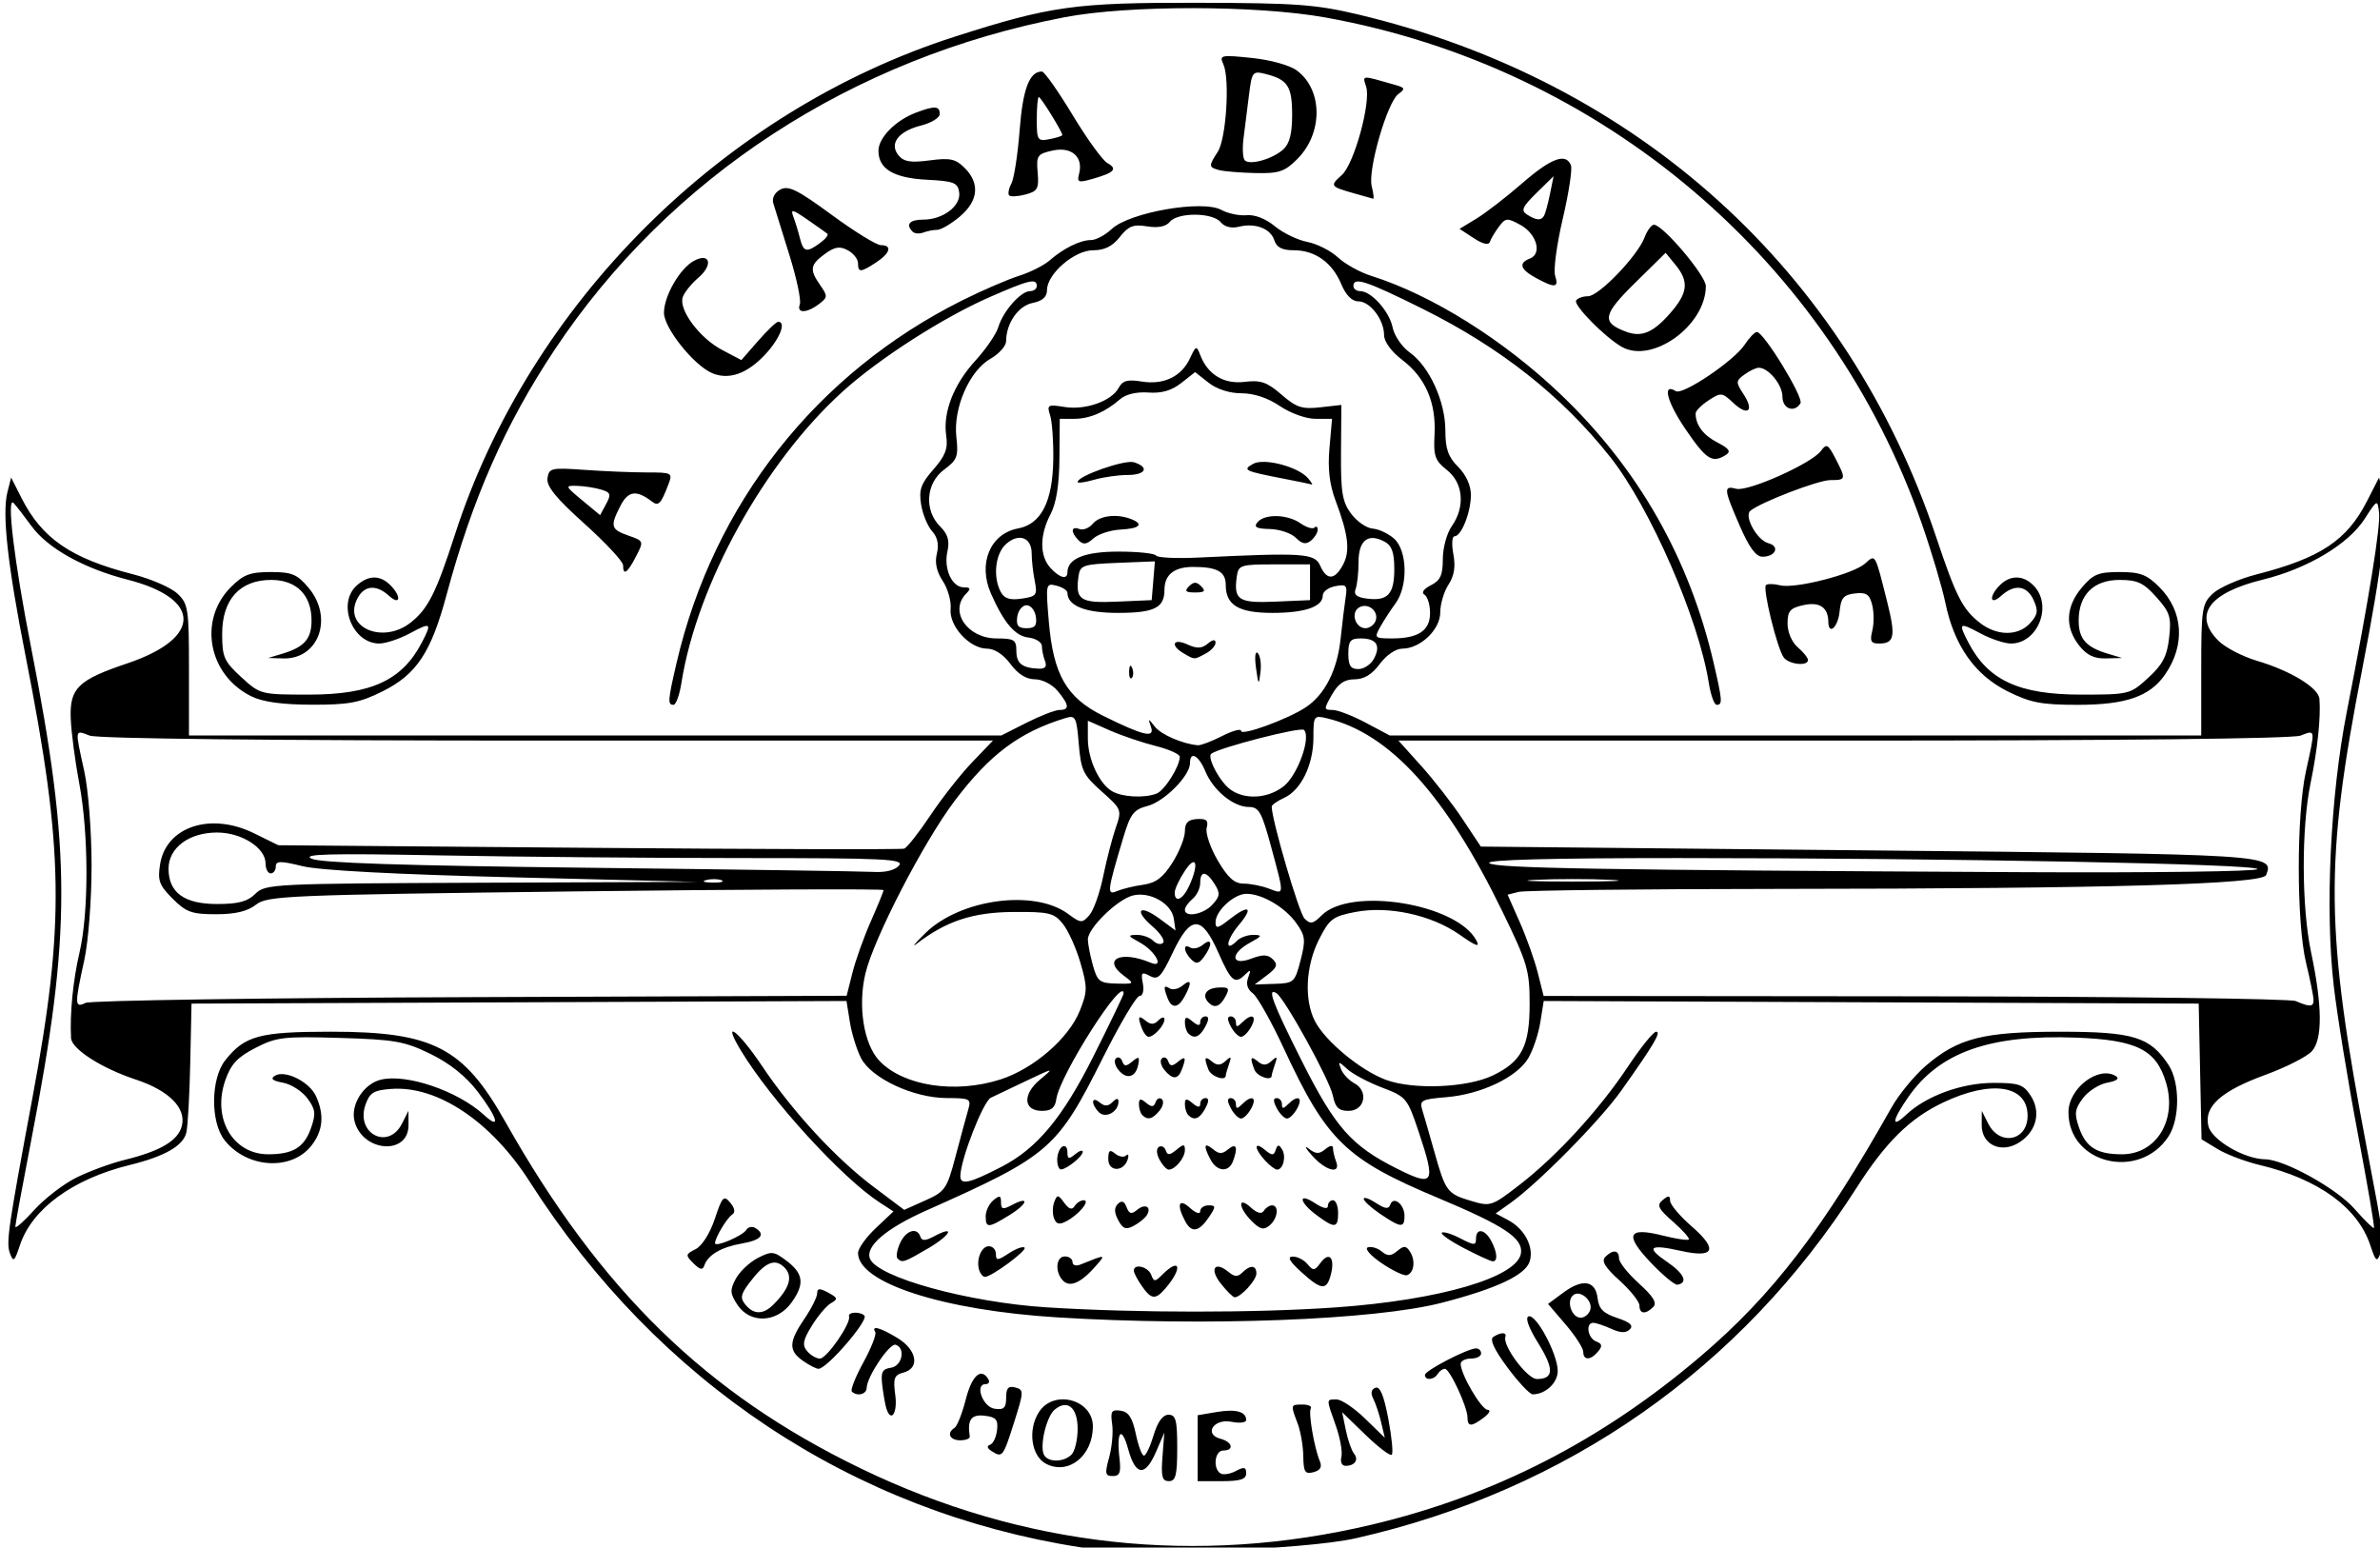 <?xml version="1.0" encoding="UTF-8" standalone="no"?>
<!-- Created with Inkscape (http://www.inkscape.org/) -->

<svg
   version="1.1"
   id="svg1"
   width="466"
   height="303"
   viewBox="0 0 466 303"
   sodipodi:docname="a_casa_di_adele.svg"
   inkscape:version="1.3.2 (091e20e, 2023-11-25, custom)"
   xmlns:inkscape="http://www.inkscape.org/namespaces/inkscape"
   xmlns:sodipodi="http://sodipodi.sourceforge.net/DTD/sodipodi-0.dtd"
   xmlns="http://www.w3.org/2000/svg"
   xmlns:svg="http://www.w3.org/2000/svg">
  <defs
     id="defs1" />
  <sodipodi:namedview
     id="namedview1"
     pagecolor="#ffffff"
     bordercolor="#000000"
     borderopacity="0.25"
     inkscape:showpageshadow="2"
     inkscape:pageopacity="0.0"
     inkscape:pagecheckerboard="0"
     inkscape:deskcolor="#FFFFFF"
     inkscape:zoom="1.69375"
     inkscape:cx="299.9262"
     inkscape:cy="180.369"
     inkscape:window-width="1920"
     inkscape:window-height="1009"
     inkscape:window-x="1912"
     inkscape:window-y="-8"
     inkscape:window-maximized="1"
     inkscape:current-layer="g1" />
  <g
     inkscape:groupmode="layer"
     inkscape:label="Image"
     id="g1">
    <path
       style="fill:#000000"
       d="M 211.521,302.942 C 167.03,296.044 128.794,270.658 103.717,231.369 96.201,219.593 85.664,212.533 76.601,213.201 c -3.429,0.253 -4.216,0.737 -5.044,3.102 -1.975,5.648 4.474,8.984 7.149,3.697 l 1.265,-2.5 0.015,2.775 c 0.032,5.999 -9.046,5.317 -10.58,-0.795 -0.798,-3.178 1.772,-7.236 5.114,-8.074 5.011,-1.258 15.089,2.17 20.231,6.881 3.382,3.099 2.706,0.598 -1.233,-4.562 -2.289,-2.998 -5.441,-5.52 -9.191,-7.355 -5.093,-2.492 -7.006,-2.831 -17.767,-3.152 -11.049,-0.33 -12.436,-0.165 -16.559,1.961 -3.547,1.829 -4.798,3.182 -5.905,6.385 C 41.521,219.01 45.6,226 52.52,226 c 4.885,0 7.056,-1.345 8.401,-5.205 0.96,-2.755 0.847,-3.629 -0.751,-5.771 -1.035,-1.388 -3.185,-2.759 -4.777,-3.045 -2.018,-0.363 -2.498,-0.771 -1.584,-1.346 1.956,-1.232 6.768,1.146 8.06,3.982 1.674,3.673 1.38,6.798 -0.914,9.713 -3.921,4.985 -12.649,4.421 -16.991,-1.098 -2.779,-3.533 -2.713,-12.011 0.122,-15.615 C 47.883,202.79 50.794,202 64.772,202 c 20.025,0 25.951,3.057 34.167,17.628 18.641,33.057 39.31,53.221 69.561,67.863 31.85,15.416 65.939,19.156 100.217,10.996 C 292.681,292.782 313.66,282.023 333.039,265.5 c 14.041,-11.972 23.893,-24.82 37.32,-48.666 1.445,-2.566 4.483,-6.254 6.751,-8.196 6.309,-5.4 11.222,-6.639 26.319,-6.634 14.302,0.004 17.57,1.011 21.184,6.527 2.23,3.404 2.219,10.552 -0.023,13.974 C 418.874,231.226 405,227.874 405,217.772 c 0,-4.702 5.917,-9.205 9.296,-7.074 0.761,0.48 0.14,0.951 -1.69,1.281 -1.592,0.287 -3.741,1.657 -4.777,3.045 -1.597,2.142 -1.711,3.016 -0.751,5.771 1.346,3.86 3.516,5.205 8.401,5.205 6.717,0 10.828,-6.692 8.626,-14.04 -1.936,-6.462 -5.742,-8.359 -17.664,-8.8 -16.88,-0.625 -26.727,2.872 -32.811,11.652 -3.224,4.653 -3.403,6.262 -0.381,3.425 3.891,-3.653 10.824,-6.191 16.977,-6.214 5.013,-0.019 5.93,0.289 7.36,2.471 2.082,3.178 1.198,6.947 -2.144,9.136 -3.542,2.321 -7.449,0.554 -7.428,-3.358 l 0.015,-2.771 1.26,2.491 c 2.265,4.477 7.71,3.387 7.71,-1.542 0,-5.973 -7.044,-7.085 -16.5,-2.604 -6.545,3.101 -11.268,7.756 -17.042,16.799 -22.551,35.313 -56.684,59.189 -97.958,68.523 -10.268,2.322 -43.421,3.412 -53.979,1.775 z m 16.088,-17.692 0.363,-4.75 -1.622,3.75 c -2.127,4.918 -3.998,4.746 -5.448,-0.5 -1.296,-4.691 -2.336,-3.589 -1.706,1.808 0.32,2.743 0.053,3.442 -1.317,3.442 -1.496,0 -1.588,-0.475 -0.709,-3.657 0.555,-2.011 0.819,-4.958 0.586,-6.548 -0.362,-2.464 -0.117,-2.847 1.658,-2.593 1.56,0.223 2.307,1.364 2.976,4.548 0.491,2.337 1.208,4.25 1.593,4.25 0.385,0 1.239,-1.8 1.898,-4 0.791,-2.639 1.78,-4 2.908,-4.001 1.438,-5.4e-4 1.71,1.033 1.71,6.497 0,5.334 -0.291,6.498 -1.627,6.501 -1.326,0.002 -1.56,-0.877 -1.264,-4.747 z M 234.5,283.546 v -6.454 l 3.713,-0.627 c 3.769,-0.637 5.787,-0.089 5.787,1.57 0,0.504 -1.285,0.659 -2.856,0.345 -3.504,-0.701 -5.534,2.445 -2.148,3.33 2.334,0.61 2.704,2.291 0.504,2.291 -1.66,0 -2.069,3.53 -0.521,4.487 0.539,0.333 1.889,0.119 3,-0.476 C 243.599,287.144 244,287.234 244,288.465 244,289.63 242.854,290 239.25,290 h -4.75 z m 20.682,1.569 c -0.028,-2.001 -0.53,-4.899 -1.116,-6.441 C 252.668,274.997 252.667,275 255.059,275 c 1.132,0 1.848,0.341 1.59,0.759 -0.509,0.824 0.681,7.747 1.782,10.36 0.468,1.111 0.073,1.778 -1.259,2.126 -1.652,0.432 -1.948,-0.033 -1.991,-3.13 z m -50.288,1.527 c -2.987,-1.481 -3.726,-6.723 -1.44,-10.212 2.939,-4.485 10.567,-2.39 10.531,2.892 -0.039,5.715 -4.722,9.486 -9.091,7.32 z M 209.8,284.8 c 0.66,-0.66 1.2,-2.924 1.2,-5.031 0,-4.187 -1.983,-5.858 -4.486,-3.78 -1.669,1.385 -3.039,7.353 -2.054,8.947 0.882,1.427 3.854,1.351 5.34,-0.135 z m 52.841,0.45 c 0.25,-0.963 -0.242,-3.719 -1.094,-6.126 C 259.647,273.751 259.639,274 261.708,274 c 0.939,0 3.446,1.688 5.57,3.75 l 3.862,3.75 -0.709,-3 c -0.39,-1.65 -1.088,-3.743 -1.552,-4.65 -0.55,-1.076 -0.4,-1.82 0.431,-2.139 0.885,-0.34 1.653,1.503 2.512,6.036 0.681,3.589 0.99,6.773 0.686,7.077 -0.303,0.303 -2.614,-1.445 -5.134,-3.886 l -4.582,-4.438 0.719,3.5 c 0.395,1.925 1.113,3.991 1.595,4.592 0.991,1.235 0.172,2.408 -1.68,2.408 -0.687,0 -1.037,-0.78 -0.786,-1.75 z m -68.504,-1.144 c -0.863,-0.547 -0.966,-1 -0.279,-1.235 0.596,-0.204 1.209,-1.496 1.363,-2.871 0.231,-2.068 -0.196,-2.555 -2.471,-2.816 -2.603,-0.299 -3.383,0.807 -2.868,4.066 C 189.947,281.663 189.1,282 188,282 c -2.057,0 -2.704,-1.447 -1.092,-2.443 0.499,-0.309 1.485,-2.81 2.189,-5.559 1.2,-4.682 2.981,-6.299 4.403,-3.998 0.34,0.55 0.11,1 -0.511,1 -2.202,0 -0.562,4.49 1.761,4.82 1.814,0.258 2.25,-0.161 2.25,-2.156 0,-1.888 0.426,-2.365 1.792,-2.007 1.704,0.446 1.692,0.781 -0.25,6.885 -2.159,6.785 -2.266,6.92 -4.405,5.565 z m 93.196,-6.573 c 0,-2.058 -3.471,-9.533 -4.426,-9.533 -0.434,0 -1.067,0.45 -1.407,1 -0.738,1.194 -2.5,1.334 -2.5,0.199 0,-0.852 8.385,-5.199 10.027,-5.199 0.535,0 0.973,0.45 0.973,1 0,0.55 -0.9,1 -2,1 -1.1,0 -2,0.468 -2,1.04 0,2.032 4.061,8.961 5.27,8.992 0.676,0.018 0.356,0.693 -0.711,1.5 -2.449,1.852 -3.226,1.853 -3.226,0.001 z M 173.543,275.75 c -0.217,-0.688 -0.572,-2.692 -0.789,-4.454 -0.324,-2.634 -0.026,-3.257 1.676,-3.5 2.207,-0.315 2.944,-3.838 0.944,-4.505 -1.171,-0.39 -5.645,6.268 -5.684,8.459 -0.023,1.264 -1.892,1.714 -2.907,0.699 -0.303,-0.303 0.717,-2.87 2.266,-5.704 1.55,-2.834 2.596,-5.511 2.326,-5.949 -0.847,-1.37 0.996,-0.868 4.376,1.193 3.801,2.318 4.405,5.896 1.138,6.751 -1.813,0.474 -2.039,1.098 -1.595,4.406 0.476,3.545 -0.837,5.498 -1.75,2.604 z m 121.623,-8 c -2.594,-3.489 -3.529,-5.496 -2.785,-5.985 1.458,-0.957 2.685,-0.965 2.371,-0.015 -0.577,1.742 4.279,8.25 6.156,8.25 3.35,0 3.426,-1.945 0.274,-7.015 -1.898,-3.053 -2.6,-5.012 -1.882,-5.251 1.48,-0.493 5.7,7.418 5.7,10.686 0,2.343 -2.394,4.581 -4.899,4.581 -0.567,0 -2.788,-2.362 -4.935,-5.25 z m -137.944,-1.307 c -2.859,-2.002 -2.801,-3.697 0.277,-8.228 1.375,-2.023 2.5,-4.265 2.5,-4.982 0,-1.025 0.46,-1.057 2.16,-0.147 1.872,1.002 1.949,1.274 0.578,2.041 -0.87,0.487 -2.562,2.47 -3.759,4.407 -1.752,2.835 -1.938,3.809 -0.955,4.994 0.672,0.809 1.805,1.472 2.517,1.472 1.344,0 6.133,-6.928 5.703,-8.25 -0.287,-0.883 2.157,-1.016 3.008,-0.164 0.883,0.883 -7.339,10.414 -8.984,10.414 -0.453,0 -1.823,-0.701 -3.045,-1.557 z M 310,264.68 c 0,-0.726 -1.552,-3.133 -3.449,-5.35 l -3.449,-4.03 2.996,-2.215 c 3.788,-2.801 6.308,-2.382 6.713,1.115 0.24,2.069 1.12,2.951 3.842,3.849 2.498,0.824 3.22,1.477 2.466,2.23 -0.753,0.753 -1.818,0.722 -3.639,-0.108 -1.416,-0.645 -3.003,-1.173 -3.527,-1.173 -1.556,0 -1.083,3.013 0.573,3.648 1.176,0.451 1.263,0.902 0.378,1.969 C 311.451,266.367 310,266.399 310,264.68 Z m 1.334,-8.107 c 0.72,-1.877 -2.063,-4.243 -3.409,-2.898 C 306.673,254.927 307.792,258 309.5,258 c 0.707,0 1.532,-0.642 1.834,-1.427 z M 207,257.931 c -22.357,-1.382 -39,-6.759 -39,-12.601 0,-0.876 1.562,-3.066 3.47,-4.866 l 3.47,-3.273 -2.72,-1.766 c -7.325,-4.755 -21.259,-20.005 -27.113,-29.675 -3.92,-6.476 -0.619,-4.075 4.126,3 5.994,8.938 14.43,18.076 21.811,23.624 l 5.999,4.509 4.133,-1.85 c 3.893,-1.743 4.237,-2.246 5.938,-8.692 0.993,-3.763 2.101,-7.854 2.463,-9.091 0.617,-2.114 0.363,-2.251 -4.21,-2.26 -6.482,-0.013 -14.726,-3.851 -16.773,-7.809 -0.845,-1.634 -1.832,-4.822 -2.194,-7.083 l -0.658,-4.112 -64.121,0.257 L 37.5,196.5 37.254,208 c -0.135,6.325 -0.479,12.504 -0.764,13.732 -0.605,2.605 -4.224,4.682 -11.089,6.365 -11.159,2.736 -19.149,8.58 -21.509,15.729 -1.054,3.193 -1.276,3.368 -1.953,1.539 C 1.178,243.306 1.59,240.46 6.34,215 12.727,180.763 12.508,166.506 5.009,128.447 1.484,110.558 0.38,100.592 1.454,96.359 L 2.18,93.5 l 2.025,4 c 4.021,7.942 9.711,11.842 21.769,14.921 3.561,0.909 7.499,2.615 8.75,3.791 C 36.862,118.219 37,119.125 37,131.174 V 144 h 79.533 79.533 L 201,141.5 c 2.713,-1.375 5.623,-2.5 6.467,-2.5 2.001,0 1.892,-0.99 -0.41,-3.75 -1.05,-1.258 -3.005,-2.25 -4.437,-2.25 -1.685,0 -3.318,-1.026 -4.778,-3 -1.373,-1.858 -3.116,-3 -4.575,-3 -3.415,0 -7.475,-4.425 -7.137,-7.777 0.151,-1.498 -0.541,-3.957 -1.538,-5.466 -1.216,-1.841 -1.596,-3.606 -1.154,-5.368 0.441,-1.756 0.132,-3.207 -0.933,-4.383 -0.875,-0.967 -1.845,-3.319 -2.154,-5.227 -0.466,-2.871 -0.05,-4.056 2.414,-6.874 2.34,-2.676 2.875,-4.085 2.503,-6.58 -0.683,-4.582 1.445,-10.056 5.733,-14.741 2.055,-2.246 4.073,-5.209 4.483,-6.584 0.914,-3.066 4.393,-7 6.19,-7 C 202.403,57 203,56.55 203,56 c 0,-1.571 -1.47,-1.224 -9.241,2.179 -9.111,3.99 -21.611,12.011 -28.691,18.411 -15.362,13.886 -28.6,37.791 -31.654,57.16 -0.369,2.337 -1.063,4.25 -1.542,4.25 -1.174,0 -1.113,-0.838 0.594,-8.188 7.246,-31.205 27.427,-56.792 56.034,-71.048 3.85,-1.919 8.8,-4.056 11,-4.75 2.2,-0.694 4.9,-2.05 6,-3.013 C 208.217,48.622 211.508,47 213.62,47 c 0.963,0 2.784,-0.97 4.046,-2.155 3.487,-3.275 17.769,-5.767 21.474,-3.745 1.298,0.708 3.532,1.174 4.963,1.035 1.571,-0.153 3.75,0.699 5.5,2.152 1.594,1.323 4.457,2.708 6.362,3.078 1.905,0.37 4.605,1.735 6,3.034 1.395,1.299 4.336,2.928 6.536,3.62 11.879,3.738 25.954,12.555 37.162,23.279 15.146,14.492 25.111,32.01 29.872,52.515 1.707,7.35 1.768,8.188 0.594,8.188 -0.48,0 -1.174,-1.913 -1.542,-4.25 C 332.598,121.145 323.088,99.343 315.268,89.467 305.809,77.52 293.839,68.068 278.526,60.455 267.501,54.974 265,54.15 265,56 c 0,0.55 0.59,1 1.311,1 2.18,0 5.732,3.966 6.359,7.101 0.324,1.621 1.843,3.84 3.374,4.93 3.815,2.716 6.956,9.598 6.956,15.239 0,3.615 0.552,5.191 2.5,7.139 1.555,1.555 2.5,3.633 2.5,5.498 0,3.382 -1.866,8.093 -3.206,8.093 -0.487,0 -0.589,1.577 -0.227,3.504 0.459,2.448 0.171,4.246 -0.955,5.965 C 282.725,115.822 282,118.263 282,119.892 282,123.272 278.094,127 274.553,127 c -1.259,0 -3.112,1.265 -4.395,3 -1.515,2.05 -3.08,3.002 -4.938,3.006 -1.971,0.005 -3.189,0.83 -4.424,3 -1.621,2.848 -1.616,2.994 0.101,2.994 0.993,0 3.92,1.125 6.506,2.5 l 4.702,2.5 H 351.553 431 v -12.826 c 0,-12.05 0.138,-12.955 2.275,-14.963 1.251,-1.176 5.095,-2.86 8.542,-3.743 12.511,-3.205 17.702,-6.647 21.636,-14.345 l 2.362,-4.623 0.728,2.859 c 1.099,4.316 -0.045,14.189 -4.006,34.556 -7.441,38.26 -7.305,50.931 1.016,94.585 3.286,17.241 3.342,17.686 2.491,19.984 -0.632,1.708 -0.901,1.479 -1.93,-1.639 -2.446,-7.41 -10.145,-13 -21.698,-15.754 -2.796,-0.666 -6.496,-2.07 -8.221,-3.119 L 431.058,223.065 430.779,209.782 430.5,196.5 l -64.121,-0.257 -64.121,-0.257 -0.666,4.166 c -0.366,2.291 -1.427,5.454 -2.357,7.029 -2.197,3.72 -9.229,7.072 -16.013,7.635 -4.946,0.41 -5.333,0.62 -4.726,2.566 0.363,1.166 1.419,4.819 2.346,8.119 2.186,7.783 2.517,8.228 7.166,9.62 3.821,1.145 4.069,1.063 9.475,-3.107 7.304,-5.635 15.648,-14.73 21.27,-23.185 2.497,-3.756 4.976,-6.828 5.509,-6.828 1.065,0 -0.388,2.461 -6.793,11.5 -4.197,5.923 -16.305,18.193 -21.793,22.082 l -2.824,2.001 2.464,1.319 c 3.224,1.726 5.074,5.293 4.19,8.079 -0.848,2.672 -6.488,5.322 -17.225,8.094 C 269.108,258.476 236.096,259.729 207,257.931 Z m 54.5,-1.948 c 20.412,-1.44 35.631,-5.894 36.305,-10.625 0.416,-2.916 -3.269,-5.373 -16.155,-10.772 -18.159,-7.608 -21.878,-11.207 -30.278,-29.306 -2.458,-5.297 -5.196,-10.162 -6.084,-10.811 -1.06,-0.775 -1.366,-1.83 -0.892,-3.075 0.579,-1.52 0.473,-1.647 -0.538,-0.645 -2.075,2.06 -2.773,1.502 -5.317,-4.25 -3.268,-7.39 -5.417,-7.382 -8.928,0.034 -2.266,4.787 -2.87,5.4 -4.47,4.543 -1.606,-0.86 -1.788,-0.666 -1.38,1.466 0.27,1.414 -9.4e-4,2.457 -0.639,2.457 -0.61,0 -3.819,5.406 -7.131,12.013 -9.035,18.024 -10.389,19.196 -34.681,30.023 -7.804,3.478 -11.904,6.981 -10.982,9.382 1.404,3.66 19.239,8.579 34.639,9.554 17.487,1.107 40.932,1.112 56.531,0.011 z m -37.943,-4.205 c -0.856,-1.222 -1.557,-2.572 -1.557,-3 0,-1.444 2.781,-0.79 3.39,0.797 0.55,1.432 0.746,1.432 2.178,0 3.53,-3.53 4.048,-1.311 0.624,2.676 -1.966,2.289 -2.759,2.208 -4.636,-0.473 z m 15.444,-0.504 c -2.263,-2.877 -1.136,-4.461 1.575,-2.211 1.143,0.948 1.79,0.971 2.666,0.095 C 244.789,247.611 246,247.694 246,249.345 246,250.655 242.942,254 241.744,254 c -0.329,0 -1.564,-1.227 -2.743,-2.726 z M 208.153,250.753 C 206.503,249.103 206.729,246 208.5,246 c 0.825,0 1.5,0.498 1.5,1.107 0,0.609 0.675,0.834 1.5,0.5 5.102,-2.065 5.104,-2.064 3.011,0.316 -2.849,3.241 -4.993,4.195 -6.358,2.83 z m 46.613,-1.724 c -2.306,-2.098 -2.788,-2.979 -1.638,-3 0.895,-0.016 2.192,0.651 2.882,1.482 1.11,1.338 1.402,1.309 2.541,-0.248 1.683,-2.301 2.862,-1.041 2.051,2.191 -0.824,3.282 -1.842,3.208 -5.835,-0.424 z M 191.746,248.75 c -0.686,-2.038 0.382,-4.75 1.871,-4.75 0.761,0 1.383,0.685 1.383,1.523 0,1.328 0.324,1.311 2.531,-0.135 1.392,-0.912 2.777,-1.413 3.078,-1.112 0.547,0.547 -6.469,5.724 -7.758,5.724 -0.376,0 -0.874,-0.562 -1.105,-1.25 z m 78.781,-1.426 c -2.197,-1.493 -3.397,-2.868 -2.704,-3.099 0.685,-0.228 1.905,0.133 2.711,0.802 1.157,0.96 1.799,0.941 3.043,-0.091 1.306,-1.084 1.734,-1.062 2.499,0.128 1.113,1.732 0.806,4.143 -0.587,4.607 -0.557,0.185 -2.789,-0.871 -4.961,-2.347 z m -94.793,-0.924 c -0.33,-0.33 -0.108,-1.68 0.494,-3 1.147,-2.517 3.337,-3.207 3.987,-1.257 0.281,0.845 0.979,0.823 2.669,-0.081 4.286,-2.294 3.291,-0.249 -1.143,2.349 -4.755,2.786 -5.096,2.899 -6.007,1.988 z m 110.919,-2.016 c -2.666,-1.387 -4.621,-2.749 -4.343,-3.027 0.278,-0.278 1.897,0.215 3.598,1.095 2.74,1.417 3.093,1.425 3.093,0.074 0,-2.139 1.729,-1.901 2.965,0.409 1.216,2.272 1.344,4.085 0.285,4.019 -0.412,-0.026 -2.932,-1.182 -5.598,-2.569 z m -67.703,-5.479 c -0.799,-1.493 -0.821,-2.433 -0.075,-3.18 0.746,-0.746 1.252,-0.559 1.709,0.633 0.51,1.329 0.952,1.442 2.057,0.525 1.582,-1.313 2.91,-0.584 1.903,1.045 -0.361,0.584 -1.512,1.519 -2.558,2.079 -1.525,0.816 -2.128,0.597 -3.037,-1.102 z m 13.118,0.221 c -1.758,-3.285 -1.281,-4.63 0.932,-2.627 1.134,1.026 2,1.31 2,0.655 0,-0.635 0.73,-1.155 1.622,-1.155 1.446,0 1.464,0.238 0.164,2.195 -1.997,3.007 -3.454,3.295 -4.719,0.931 z m 12.999,-0.06 c -2.618,-2.618 -2.767,-5.011 -0.166,-2.657 1.244,1.126 2.128,1.352 2.559,0.655 0.362,-0.586 1.082,-1.065 1.599,-1.065 1.443,0 1.117,2.609 -0.492,3.944 -1.139,0.945 -1.857,0.765 -3.5,-0.878 z M 193,238.122 c 0,-1.033 0.675,-2.438 1.5,-3.122 1.231,-1.021 1.5,-0.947 1.5,0.413 0,1.37 0.361,1.464 2.086,0.541 3.549,-1.899 3.218,-0.305 -0.401,1.932 C 193.493,240.476 193,240.501 193,238.122 Z m 13.378,0.421 c -0.326,-0.849 -0.307,-2.287 0.042,-3.197 0.578,-1.507 0.751,-1.494 1.954,0.151 0.917,1.255 1.537,1.454 2.031,0.653 0.391,-0.633 1.19,-1.151 1.775,-1.151 1.38,0 -0.902,2.78 -3.364,4.098 -1.39,0.744 -1.994,0.606 -2.439,-0.555 z M 257.75,237.885 c -3.436,-2.563 -3.649,-4.52 -0.25,-2.293 1.526,1 2.5,1.204 2.5,0.523 0,-0.613 0.45,-1.115 1,-1.115 0.55,0 1,1.125 1,2.5 0,3.008 -0.655,3.067 -4.25,0.385 z m 12.513,-0.197 c -1.78,-1.203 -3.243,-2.536 -3.25,-2.961 -0.007,-0.425 1.067,-0.065 2.387,0.8 1.793,1.175 2.504,1.262 2.809,0.346 0.599,-1.798 2.791,-0.081 2.791,2.186 0,2.423 -0.682,2.37 -4.737,-0.371 z M 207,227.059 c 0,-1.068 0.45,-2.219 1,-2.559 0.55,-0.34 1,0.139 1,1.063 0,1.381 0.268,1.459 1.5,0.437 0.825,-0.685 1.5,-0.902 1.5,-0.483 0,0.87 -3.12,3.403 -4.25,3.451 -0.412,0.018 -0.75,-0.842 -0.75,-1.909 z m 10,-0.108 c 0,-1.724 0.289,-1.956 1.342,-1.082 0.738,0.613 1.7,0.78 2.137,0.372 0.437,-0.408 0.584,-0.066 0.325,0.759 -0.784,2.503 -3.804,2.464 -3.804,-0.049 z m 10.032,0.11 c -0.616,-1.151 -0.665,-2.17 -0.121,-2.506 0.505,-0.312 1.108,-0.002 1.34,0.689 0.331,0.984 0.783,0.959 2.085,-0.116 1.414,-1.167 1.663,-1.16 1.663,0.05 0,1.523 -1.904,3.822 -3.165,3.822 -0.421,0 -1.232,-0.873 -1.803,-1.939 z m 10.003,0.005 C 235.573,224.334 235.75,223.548 237.5,225 c 1.197,0.993 1.803,0.993 3,0 1.59,-1.32 1.952,-0.341 0.893,2.418 -0.833,2.171 -3.106,1.987 -4.358,-0.352 z m 10.62,0.106 c -2.148,-2.373 -2.142,-3.818 0.008,-2.044 1.401,1.157 1.735,1.158 2.121,0.009 0.365,-1.084 0.619,-1.103 1.245,-0.091 0.853,1.379 0.214,3.954 -0.981,3.954 -0.406,0 -1.483,-0.823 -2.393,-1.829 z m 9.269,-0.891 c -1.333,-1.496 -1.637,-2.116 -0.674,-1.378 1.402,1.075 2.049,1.094 3.25,0.097 0.908,-0.754 1.5,-0.834 1.5,-0.204 0,0.572 0.273,1.752 0.607,2.622 0.992,2.586 -2.014,1.856 -4.683,-1.138 z m -41.748,-8.504 c -1.618,-1.618 -1.49,-3.282 0.148,-1.922 0.967,0.802 1.641,0.781 2.5,-0.078 0.78,-0.78 1.176,-0.813 1.176,-0.099 0,1.998 -2.534,3.389 -3.824,2.099 z m 8.49,0.557 C 223.3,217.967 223,217.012 223,216.211 c 0,-1.136 0.308,-1.2 1.403,-0.292 1.077,0.894 1.51,0.865 1.863,-0.128 0.253,-0.71 0.811,-0.965 1.24,-0.566 0.429,0.399 0.21,1.412 -0.486,2.25 -1.374,1.655 -2.315,1.896 -3.353,0.858 z m 9,0 C 232.3,217.967 232,217.012 232,216.211 c 0,-1.181 0.283,-1.22 1.5,-0.211 1.036,0.86 1.5,0.898 1.5,0.122 0,-0.617 0.466,-1.122 1.035,-1.122 0.702,0 0.691,0.644 -0.035,2 -1.105,2.064 -2.175,2.492 -3.333,1.333 z M 241,217 c -0.726,-1.356 -0.737,-2 -0.035,-2 0.569,0 1.035,0.54 1.035,1.2 0,0.933 0.267,0.933 1.2,0 1.888,-1.888 2.979,-1.403 1.8,0.8 -0.589,1.1 -1.489,2 -2,2 -0.511,0 -1.411,-0.9 -2,-2 z m 9,0 c -0.726,-1.356 -0.737,-2 -0.035,-2 0.569,0 1.035,0.54 1.035,1.2 0,0.933 0.267,0.933 1.2,0 1.888,-1.888 2.979,-1.403 1.8,0.8 -0.589,1.1 -1.489,2 -2,2 -0.511,0 -1.411,-0.9 -2,-2 z m -30.992,-7.491 c -0.711,-0.857 -0.942,-1.884 -0.513,-2.283 0.429,-0.399 0.987,-0.145 1.24,0.566 0.371,1.041 0.755,1.047 1.978,0.032 1.275,-1.058 1.46,-0.958 1.153,0.625 -0.485,2.501 -2.257,2.988 -3.858,1.06 z m 8.972,-0.033 c -0.696,-0.838 -0.914,-1.851 -0.486,-2.25 0.429,-0.399 0.987,-0.145 1.24,0.566 0.354,0.992 0.786,1.022 1.863,0.128 1.534,-1.273 1.723,-0.917 0.796,1.499 -0.763,1.989 -1.796,2.006 -3.413,0.058 z m 8.627,-0.058 c -0.917,-2.39 -0.741,-2.774 0.717,-1.564 0.969,0.804 1.678,0.77 2.647,-0.128 1.071,-0.992 1.2,-0.877 0.676,0.606 -0.356,1.007 -0.647,2.02 -0.647,2.25 0,1.182 -2.871,0.197 -3.393,-1.164 z m 9,0 c -0.917,-2.39 -0.741,-2.774 0.717,-1.564 0.969,0.804 1.678,0.77 2.647,-0.128 1.071,-0.992 1.2,-0.877 0.676,0.606 -0.356,1.007 -0.647,2.02 -0.647,2.25 0,1.182 -2.871,0.197 -3.393,-1.164 z m -22,-8 c -0.917,-2.39 -0.741,-2.774 0.717,-1.564 0.967,0.802 1.641,0.781 2.5,-0.078 C 227.49,199.11 228,199.033 228,199.6 c 0,1.141 -2.055,3.4 -3.093,3.4 -0.381,0 -0.966,-0.712 -1.3,-1.582 z m 9.06,0.915 C 232.3,201.967 232,201.012 232,200.211 c 0,-1.181 0.283,-1.22 1.5,-0.211 1.036,0.86 1.5,0.898 1.5,0.122 0,-0.617 0.466,-1.122 1.035,-1.122 0.702,0 0.691,0.644 -0.035,2 -1.105,2.064 -2.175,2.492 -3.333,1.333 z M 241,201 c -0.726,-1.356 -0.737,-2 -0.035,-2 0.569,0 1.035,0.54 1.035,1.2 0,0.933 0.267,0.933 1.2,0 1.888,-1.888 2.979,-1.403 1.8,0.8 -0.589,1.1 -1.489,2 -2,2 -0.511,0 -1.411,-0.9 -2,-2 z m -12.393,-5.582 c -0.854,-2.227 -0.761,-2.631 0.437,-1.891 0.574,0.355 1.699,0.101 2.5,-0.563 1.709,-1.419 1.872,-0.609 0.421,2.102 -1.255,2.346 -2.541,2.481 -3.358,0.352 z m 8.06,0.915 c -1.42,-1.42 -0.556,-2.84 1.812,-2.976 2.135,-0.123 2.337,0.119 1.464,1.75 -1.052,1.965 -2.132,2.37 -3.276,1.226 z m -3.43,-8.497 c -1.503,-1.503 -1.645,-3.207 -0.193,-2.31 0.574,0.355 1.699,0.101 2.5,-0.563 1.79,-1.486 1.913,0.03 0.193,2.382 -1.003,1.372 -1.518,1.473 -2.5,0.491 z M 14.937,230.571 c 2.51,-1.25 6.769,-2.814 9.465,-3.475 7.047,-1.727 10.479,-3.77 11.207,-6.67 0.876,-3.49 -2.524,-6.908 -9.001,-9.049 -6.732,-2.225 -12.584,-5.976 -12.699,-8.14 -0.255,-4.779 0.395,-11.34 1.659,-16.737 1.838,-7.85 1.813,-23.275 -0.053,-33.14 -0.818,-4.323 -1.568,-10.052 -1.667,-12.73 -0.218,-5.9 1.434,-7.501 11.094,-10.752 C 39.567,124.955 39.596,117.235 25,113.497 16.419,111.299 9.357,107.369 6.185,103.026 4.769,101.087 3.192,99.05 2.68,98.5 c -1.461,-1.569 0.081,11.284 3.363,28.032 7.935,40.498 7.941,56.031 0.037,96.891 C 4.386,232.181 3,239.72 3,240.176 c 0,0.456 1.659,-1.007 3.687,-3.251 2.028,-2.244 5.74,-5.104 8.25,-6.354 z M 461.642,221.852 C 459.724,211.758 457.609,198.775 456.942,193 c -1.717,-14.872 -0.659,-37.225 2.532,-53.5 4.386,-22.368 6.665,-36.454 6.339,-39.174 -0.309,-2.577 -0.356,-2.556 -2.818,1.269 -3.205,4.979 -11.209,9.751 -19.94,11.891 -10.576,2.592 -13.722,6.938 -8.676,11.985 1.309,1.309 4.723,3.076 7.586,3.926 6.559,1.948 11.992,5.265 12.173,7.434 0.297,3.542 -0.375,9.946 -1.729,16.484 -1.823,8.803 -1.776,24.298 0.1,33.155 2.216,10.46 2.267,17.013 0.151,19.351 -0.969,1.071 -5.061,3.15 -9.092,4.621 -8.722,3.181 -12.116,6.244 -11.157,10.067 0.683,2.72 7.029,6.423 11.087,6.47 3.774,0.043 13.996,5.704 17.5,9.692 1.925,2.191 3.642,3.882 3.815,3.758 0.173,-0.124 -1.255,-8.483 -3.173,-18.577 z m -265.521,6.585 c 6.95,-3.594 11.953,-9.615 17.983,-21.646 3.243,-6.469 5.896,-11.993 5.896,-12.276 0,-3.622 -12.51,15.998 -13.17,20.654 -0.245,1.727 -0.974,2.33 -2.816,2.33 -3.66,0 -3.851,-3.235 -0.363,-6.138 2.823,-2.35 2.799,-2.348 -2.651,0.234 -3.025,1.433 -6.175,2.933 -7,3.334 -1.495,0.726 -5.897,12.015 -5.965,15.295 -0.039,1.884 1.75,1.489 8.086,-1.788 z m 81.667,-6.798 c -2.219,-6.637 -2.434,-6.899 -7.149,-8.687 -2.674,-1.014 -5.73,-2.631 -6.793,-3.592 -1.806,-1.634 -1.889,-1.636 -1.271,-0.027 0.363,0.947 1.535,2.19 2.604,2.762 2.858,1.53 2.043,5.405 -1.137,5.405 -1.929,0 -2.592,-0.647 -3.075,-3 -0.637,-3.1 -9.424,-19.047 -11.049,-20.051 -1.905,-1.178 -0.739,1.935 4.989,13.317 6.541,12.997 9.707,16.578 18.594,21.033 7.28,3.649 7.679,2.983 4.288,-7.159 z m -81.853,-10.308 c 6.475,-2.091 13.328,-8.034 15.487,-13.43 1.506,-3.763 1.517,-4.599 0.122,-9.397 -0.842,-2.897 -2.395,-6.333 -3.45,-7.636 -1.732,-2.139 -2.682,-2.363 -9.757,-2.31 -7.847,0.059 -13.076,1.783 -18.837,6.211 -1.1,0.845 -0.342,-0.086 1.684,-2.069 6.831,-6.688 21.34,-8.647 27.934,-3.772 2.499,1.848 2.757,1.865 4.169,0.27 0.828,-0.935 2.046,-4.347 2.708,-7.583 0.661,-3.236 1.766,-7.51 2.454,-9.497 1.231,-3.554 1.186,-3.672 -2.75,-7.164 -3.607,-3.201 -4.048,-4.115 -4.476,-9.28 -0.439,-5.288 -0.639,-5.68 -2.599,-5.082 -8.983,2.737 -14.781,7.061 -21.67,16.163 -6.108,8.068 -15.915,27.044 -17.522,33.902 -1.493,6.372 -0.31,13.779 2.714,16.998 4.675,4.977 14.881,6.554 23.79,3.677 z m 96.39,-0.78 c 5.656,-2.738 7.175,-5.711 7.175,-14.043 0,-6.512 -0.425,-7.954 -5.309,-17.998 -11.107,-22.845 -22.059,-34.915 -34.358,-37.867 -2.581,-0.619 -2.667,-0.499 -2.667,3.747 0,5.33 -2.407,10.306 -5.715,11.813 -1.349,0.614 -2.452,1.393 -2.452,1.73 0,2.599 5.345,20.84 6.422,21.917 1.151,1.151 1.674,1.053 3.362,-0.635 5.65,-5.65 26.424,-2.3 30.267,4.88 0.787,1.471 0.027,1.215 -3.263,-1.096 -5.501,-3.865 -13.926,-5.693 -20.441,-4.436 -4.396,0.849 -5.058,1.352 -7.098,5.398 -2.605,5.166 -2.928,11.826 -0.776,15.987 2.04,3.944 8.98,9.674 13.912,11.485 5.401,1.983 15.936,1.539 20.94,-0.882 z m -200.189,-15.321 73.636,-0.269 1.131,-4.491 c 0.622,-2.47 2.248,-7.017 3.614,-10.106 1.366,-3.088 2.483,-5.83 2.483,-6.093 0,-0.263 -27.113,-0.147 -60.25,0.258 -56.667,0.692 -60.392,0.846 -62.635,2.602 C 48.452,178.435 46.082,179 42.288,179 c -4.732,0 -5.84,-0.398 -8.488,-3.046 -2.634,-2.634 -2.966,-3.548 -2.453,-6.75 1.177,-7.354 9.887,-10.232 18.365,-6.067 l 4.788,2.352 60.757,0.505 c 33.416,0.278 61.215,0.352 61.775,0.164 0.56,-0.188 2.867,-3.113 5.127,-6.5 2.26,-3.387 5.943,-8.071 8.183,-10.408 L 194.416,145 H 107.273 C 53.072,145 19.161,144.631 17.565,144.025 14.596,142.896 14.646,142.571 16.5,151 c 0.799,3.633 1.43,11.793 1.43,18.5 0,6.707 -0.631,14.867 -1.43,18.5 -1.914,8.701 -1.893,9.406 0.25,8.357 0.963,-0.471 34.886,-0.978 75.386,-1.126 z M 452.984,195.75 c -0.009,-0.688 -0.668,-3.95 -1.464,-7.25 -1.889,-7.822 -1.9,-28.954 -0.02,-37.5 1.854,-8.429 1.904,-8.104 -1.065,-6.975 C 448.84,144.631 414.968,145 360.842,145 h -87.028 l 4.495,5 c 2.472,2.75 6.102,7.42 8.065,10.377 l 3.569,5.377 76.007,0.745 c 79.279,0.777 79.307,0.779 77.754,4.828 -0.694,1.809 -30.741,2.665 -95.177,2.711 -26.935,0.019 -49.956,0.282 -51.157,0.584 l -2.185,0.548 2.391,5.405 c 1.315,2.973 2.902,7.435 3.526,9.915 l 1.135,4.509 72.631,0.07 C 414.816,195.109 448.4,195.527 449.5,196 c 2.838,1.22 3.502,1.172 3.484,-0.25 z m -233.029,-4.784 c -4.206,-3.173 -0.483,-4.916 5.306,-2.484 2.844,1.195 0.98,-2.283 -2.13,-3.973 -2.323,-1.262 -2.392,-1.434 -0.581,-1.47 1.127,-0.022 2.583,0.492 3.233,1.143 0.651,0.651 1.528,0.838 1.95,0.415 0.422,-0.423 -0.523,-1.878 -2.099,-3.235 -3.729,-3.209 -2.531,-4.402 1.459,-1.453 l 3.069,2.269 -0.331,-2.307 c -0.426,-2.967 -4.684,-5.378 -8.018,-4.541 -3.043,0.764 -8.816,6.406 -8.808,8.608 0.003,0.858 0.445,3.135 0.981,5.06 0.878,3.151 1.336,3.508 4.594,3.579 3.612,0.079 3.614,0.076 1.375,-1.613 z m 34.694,-2.947 c 1.028,-3.978 0.936,-4.793 -0.825,-7.265 C 251.599,177.628 247.135,175 244.05,175 241.625,175 238,178.339 238,180.573 c 0,1.304 0.451,1.218 2.635,-0.5 3.903,-3.07 4.914,-2.513 1.913,1.053 -2.516,2.991 -2.79,5.517 -0.331,3.058 0.651,-0.651 2.106,-1.165 3.233,-1.143 1.771,0.035 1.675,0.243 -0.7,1.532 -3.947,2.141 -3.758,4.635 0.236,3.127 2.304,-0.87 3.275,-0.837 4.25,0.141 1.019,1.022 0.796,1.621 -1.151,3.093 l -2.415,1.825 3.911,-0.129 c 3.762,-0.124 3.955,-0.299 5.069,-4.609 z m -17.236,-10.924 c 1.467,-1.621 1.529,-2.216 0.414,-4 C 236.204,170.495 235,170.403 235,172.878 c 0,1.033 -0.675,2.438 -1.5,3.122 -0.825,0.685 -1.5,1.64 -1.5,2.122 0,1.602 3.663,0.907 5.413,-1.027 z M 50,175 c 1.931,-1.931 3.451,-2.006 44.25,-2.168 l 42.25,-0.168 -36,-0.891 c -22.972,-0.569 -37.9,-1.357 -41.25,-2.178 -4.37,-1.071 -5.25,-1.061 -5.25,0.059 0,0.74 -0.45,1.346 -1,1.346 -0.55,0 -1,-0.867 -1,-1.927 C 52,165.994 47.316,163 42.5,163 37.02,163 33,165.993 33,170.073 33,174.76 36.072,177 42.5,177 c 4.167,0 5.985,-0.485 7.5,-2 z m 182.839,-1.547 c 1.972,-4.327 1.401,-6.336 -0.839,-2.953 -1.093,1.65 -1.99,3.562 -1.993,4.25 -0.011,2.124 1.613,1.381 2.833,-1.297 z m -9.028,-0.222 c 2.507,-0.351 3.903,-1.402 5.75,-4.328 1.341,-2.125 2.439,-4.885 2.44,-6.133 5.2e-4,-1.684 0.614,-2.305 2.377,-2.406 1.854,-0.107 2.269,0.273 1.889,1.725 -0.268,1.024 0.707,3.898 2.165,6.387 1.973,3.368 3.264,4.526 5.045,4.526 1.316,0 3.547,0.439 4.958,0.975 3.088,1.174 3.068,1.525 0.456,-8.157 -1.841,-6.823 -2.397,-7.818 -4.365,-7.818 -3.015,0 -6.965,-3.233 -8.511,-6.966 C 234.705,147.873 233,146.962 233,149.423 c 0,2.457 -5.029,7.527 -8.309,8.377 -2.727,0.707 -3.36,1.536 -4.773,6.257 -3.139,10.485 -3.233,11.288 -1.219,10.417 0.99,-0.428 3.291,-0.988 5.112,-1.243 z m -82.542,-0.887 c -0.677,-0.274 -2.027,-0.291 -3,-0.037 -0.973,0.254 -0.419,0.478 1.231,0.498 1.65,0.02 2.446,-0.187 1.769,-0.461 z M 315.25,172.257 c -3.987,-0.19 -10.512,-0.19 -14.5,0 -3.987,0.19 -0.725,0.345 7.25,0.345 7.975,0 11.238,-0.155 7.25,-0.345 z M 176.028,169.466 C 177.093,168.183 173.251,168 145.285,168 127.707,168 100.989,167.764 85.912,167.475 64.436,167.063 59.041,167.205 61,168.128 c 1.765,0.832 17.791,1.354 54.5,1.775 28.6,0.328 53.645,0.694 55.656,0.813 2.22,0.131 4.133,-0.36 4.872,-1.25 z M 442,170.162 C 442,169.157 381.363,168 328.636,168 c -24.953,0 -37.698,0.339 -37.052,0.984 1.013,1.013 21.003,1.354 104.666,1.782 25.163,0.129 45.75,-0.143 45.75,-0.604 z M 226.455,155.379 c 1.569,-0.602 4.545,-5.323 4.545,-7.21 0,-0.512 -2.138,-1.466 -4.75,-2.121 -2.612,-0.654 -6.662,-2.032 -9,-3.062 l -4.25,-1.873 v 3.493 c 0,4.03 2.214,8.837 4.75,10.314 1.985,1.156 6.296,1.384 8.705,0.459 z m 24.886,-1.432 c 2.728,-2.146 5.411,-9.594 3.974,-11.032 -0.645,-0.645 -16.608,3.459 -18.156,4.668 -0.717,0.56 0.95,4.157 2.892,6.241 2.609,2.8 7.815,2.856 11.291,0.123 z M 239.289,144.108 C 241.33,143.067 243,142.615 243,143.104 c 0,1.045 9.034,-2.24 12.617,-4.588 3.763,-2.466 6.222,-7.278 6.872,-13.45 0.322,-3.061 0.77,-6.736 0.994,-8.167 0.36,-2.296 0.121,-2.546 -2.037,-2.133 C 260.1,115.023 259,115.84 259,116.581 259,118.789 255.507,120 249.137,120 242.531,120 240,118.487 240,114.536 240,111.925 238.33,111 233.618,111 229.895,111 228,112.518 228,115.5 c 0,3.511 -2.006,4.5 -9.129,4.5 C 212.47,120 209,118.61 209,116.045 c 0,-0.447 -0.964,-1.064 -2.142,-1.372 -2.09,-0.546 -2.126,-0.375 -1.502,7.016 0.881,10.419 3.477,14.922 10.646,18.465 7.935,3.922 10.143,4.431 9.357,2.161 -0.598,-1.728 -0.562,-1.73 0.757,-0.045 1.225,1.564 5.466,3.399 8.422,3.644 0.571,0.047 2.709,-0.766 4.75,-1.806 z m 6.632,-13.357 c -0.298,-2.15 -0.145,-3.375 0.358,-2.872 0.482,0.482 0.716,2.17 0.519,3.749 -0.33,2.644 -0.399,2.574 -0.877,-0.877 z m -24.842,0.666 c 0.048,-1.165 0.285,-1.402 0.604,-0.604 0.289,0.722 0.253,1.584 -0.079,1.917 -0.332,0.332 -0.569,-0.258 -0.525,-1.312 z M 231.75,127.92 c -2.688,-1.566 -2.086,-3.03 0.72,-1.751 1.889,0.861 2.83,0.827 4,-0.144 0.99,-0.822 1.53,-0.886 1.53,-0.182 0,0.598 -0.87,1.553 -1.934,2.122 -2.302,1.232 -2.12,1.234 -4.316,-0.045 z M 232.8,114.8 c 0.933,-0.933 1.467,-0.933 2.4,0 0.933,0.933 0.667,1.2 -1.2,1.2 -1.867,0 -2.133,-0.267 -1.2,-1.2 z m -28.193,14.618 C 204.273,128.548 204,127.228 204,126.485 c 0,-0.743 -1.204,-1.494 -2.676,-1.668 -2.585,-0.306 -4.813,-2.936 -7.309,-8.632 -2.575,-5.875 -0.138,-11.696 5.328,-12.721 4.534,-0.851 6.777,-5.264 6.889,-13.556 0.048,-3.524 -0.233,-7.396 -0.622,-8.603 -0.659,-2.042 -0.461,-2.155 2.825,-1.622 4.09,0.664 9.211,-1.15 10.606,-3.757 0.754,-1.409 1.735,-1.675 4.516,-1.223 4.316,0.7 7.783,-0.974 9.448,-4.563 1.153,-2.485 1.27,-2.523 1.992,-0.64 1.478,3.853 4.637,5.763 8.709,5.266 3.144,-0.384 4.38,0.044 7.207,2.497 2.903,2.519 4.032,2.891 7.567,2.492 l 4.155,-0.468 -0.067,9.273 c -0.057,7.849 0.247,9.696 1.982,12.027 1.127,1.515 3.033,2.827 4.235,2.916 1.203,0.089 3.093,0.982 4.201,1.984 2.585,2.34 2.73,9.265 0.265,12.635 -0.963,1.316 -2.316,3.401 -3.008,4.635 -1.201,2.14 -1.095,2.243 2.316,2.243 5.147,0 7.443,-1.535 7.443,-4.976 0,-1.598 -0.49,-3.209 -1.088,-3.579 -0.663,-0.41 -0.175,-1.133 1.25,-1.852 1.858,-0.938 2.338,-1.992 2.338,-5.136 0,-2.176 0.787,-5.069 1.75,-6.429 2.67,-3.772 2.268,-8.475 -0.939,-10.997 -2.343,-1.843 -2.656,-2.737 -2.433,-6.944 0.332,-6.252 -1.772,-11.141 -6.272,-14.573 C 272.428,68.852 271,66.908 271,65.604 271,62.587 268.26,59 265.957,59 c -1.246,0 -2.429,-1.194 -3.338,-3.369 C 260.852,51.403 257.492,49 253.345,49 c -2.304,0 -3.385,-0.55 -3.829,-1.949 -0.733,-2.311 -3.754,-3.459 -6.974,-2.651 -1.433,0.36 -2.784,0.014 -3.55,-0.91 -1.579,-1.903 -8.369,-1.946 -9.931,-0.063 -0.783,0.943 -2.297,1.246 -4.467,0.894 -2.696,-0.438 -3.648,-0.068 -5.332,2.073 C 217.82,48.227 216.268,49 214.029,49 210.364,49 205,53.632 205,56.798 c 0,1.34 -0.882,2.128 -2.811,2.514 -2.808,0.562 -5.182,3.982 -5.195,7.485 -0.003,0.937 -1.375,2.482 -3.048,3.434 -4.135,2.353 -7.33,9.671 -6.692,15.329 0.428,3.799 0.17,4.49 -2.387,6.38 -3.581,2.648 -3.965,7.962 -0.802,11.125 1.542,1.542 1.905,2.794 1.433,4.941 -0.751,3.417 0.905,6.994 3.237,6.994 1.295,0 1.398,0.267 0.465,1.2 -3.447,3.447 0.176,8.8 5.955,8.8 3.399,0 3.845,0.28 3.845,2.417 0,2.48 1.102,3.366 4.357,3.504 1.297,0.055 1.674,-0.398 1.25,-1.503 z m 64.404,-0.439 C 270.402,126.38 269.511,125 266.441,125 264.395,125 264,125.486 264,128 c 0,2.315 0.448,3 1.965,3 1.081,0 2.451,-0.909 3.046,-2.021 z M 202.82,120.75 C 202.644,119.513 201.825,118.5 201,118.5 c -0.825,0 -1.644,1.012 -1.82,2.25 -0.246,1.732 0.173,2.25 1.82,2.25 1.646,0 2.065,-0.518 1.82,-2.25 z m 66.514,0.823 c 0.726,-1.891 -1.521,-3.693 -3.263,-2.617 -1.656,1.023 -0.692,4.044 1.291,4.044 0.783,0 1.671,-0.642 1.972,-1.427 z m -66.734,-7.826 C 202.27,112.099 202,109.667 202,108.344 c 0,-3.138 -2.556,-4.056 -5.037,-1.81 -2.093,1.894 -2.585,6.435 -1.016,9.367 0.695,1.299 1.785,1.646 4.099,1.306 2.904,-0.426 3.105,-0.699 2.553,-3.46 z m 23.214,-0.042 0.313,-3.795 -7.313,0.295 c -6.789,0.274 -7.337,0.462 -7.642,2.618 -0.66,4.66 0.299,5.291 7.565,4.973 L 225.5,117.5 Z M 256.5,114 v -3.5 h -7 c -6.563,0 -7.021,0.145 -7.329,2.323 -0.66,4.66 0.299,5.291 7.565,4.973 L 256.5,117.5 Z m 16.5,-2.587 c 0,-3.265 -0.478,-4.598 -1.928,-5.374 C 267.866,104.323 266,105.789 266,110.025 c 0,2.096 -0.26,4.49 -0.579,5.319 -0.417,1.086 0.213,1.607 2.25,1.862 4.065,0.508 5.329,-0.865 5.329,-5.793 z m -64,0.659 C 209,109.37 212.37,108 219.012,108 c 3.778,0 7.084,0.347 7.347,0.772 0.262,0.425 4.001,0.602 8.309,0.394 20.565,-0.992 22.753,-0.847 23.819,1.584 1.279,2.914 2.851,2.855 4.469,-0.169 1.437,-2.685 1.068,-5.867 -1.461,-12.581 -1.184,-3.144 -1.542,-6.233 -1.19,-10.25 L 260.81,82 h -3.266 c -1.834,0 -4.88,-1.096 -6.95,-2.5 -2.34,-1.588 -5.078,-2.5 -7.505,-2.5 -2.351,0 -4.834,-0.797 -6.456,-2.073 L 234,72.855 l -2.713,2.134 c -1.888,1.485 -3.847,2.052 -6.441,1.864 -2.302,-0.166 -4.421,0.335 -5.537,1.31 -2.89,2.524 -5.964,3.836 -8.993,3.839 l -2.816,0.003 -0.066,7.747 c -0.044,5.221 -0.615,8.791 -1.75,10.948 -2.138,4.062 -2.149,8.128 -0.029,10.471 1.786,1.974 3.345,2.393 3.345,0.9 z m 2.186,-6.285 c -1.592,-1.592 -1.505,-2.846 0.153,-2.209 0.737,0.283 1.917,-0.181 2.622,-1.031 1.319,-1.589 4.663,-2.01 7.456,-0.939 2.63,1.009 1.78,1.882 -2.023,2.079 -1.978,0.102 -4.367,0.884 -5.309,1.736 -1.322,1.196 -1.984,1.279 -2.9,0.364 z m 42.539,-0.49 c -0.904,-0.904 -3.196,-1.678 -5.094,-1.72 -2.64,-0.059 -3.209,-0.37 -2.419,-1.327 1.398,-1.692 5.874,-1.579 8.434,0.215 1.15,0.806 2.375,1.181 2.723,0.833 0.347,-0.347 0.631,-0.161 0.631,0.413 0,0.574 -0.592,1.536 -1.316,2.136 -0.976,0.81 -1.74,0.668 -2.959,-0.551 z M 211,94.374 c 0,-1.191 9.244,-4.431 11.027,-3.865 3.091,0.981 2.312,2.491 -1.284,2.491 -1.791,0 -4.716,0.419 -6.5,0.93 C 212.46,94.442 211,94.641 211,94.374 Z m 40.5,-0.619 c -7.911,-1.534 -8.3,-1.721 -6.126,-2.941 2.137,-1.2 8.884,0.588 10.763,2.851 0.609,0.734 0.941,1.273 0.736,1.198 C 256.668,94.787 254.25,94.288 251.5,93.755 Z M 144.378,255.455 c -1.444,-2.205 -1.486,-2.885 -0.308,-5.085 0.748,-1.397 2.673,-3.219 4.279,-4.05 2.687,-1.389 3.128,-1.354 5.535,0.441 3.443,2.568 3.718,4.585 1.12,8.233 -2.861,4.018 -8.145,4.247 -10.626,0.46 z m 7.057,-0.033 c 3.196,-3.196 3.884,-5.531 2.144,-7.272 -1.893,-1.893 -3.847,-1.011 -6.939,3.131 -1.624,2.175 -1.741,2.892 -0.678,4.173 1.639,1.974 3.478,1.964 5.473,-0.032 z M 321,255.616 c 0,-0.761 -1.753,-2.968 -3.896,-4.904 -2.826,-2.553 -3.595,-3.821 -2.8,-4.616 1.503,-1.503 2.696,-1.375 2.696,0.287 0,0.761 1.753,2.968 3.896,4.904 2.826,2.553 3.595,3.821 2.8,4.616 C 322.194,257.406 321,257.279 321,255.616 Z m 2.208,-8.422 c -5.193,-5.457 -4.503,-7.01 2.349,-5.285 2.578,0.649 4.872,0.995 5.099,0.768 0.227,-0.227 -1.154,-1.787 -3.068,-3.467 -2.942,-2.583 -3.256,-3.241 -2.034,-4.256 1.14,-0.946 1.446,-0.915 1.446,0.145 0,0.74 1.913,3.006 4.25,5.037 5.204,4.521 4.428,6.252 -2.14,4.776 -6.13,-1.377 -6.947,-0.743 -2.736,2.126 3.385,2.306 4.217,4.121 2.064,4.5 -0.516,0.091 -2.869,-1.865 -5.23,-4.345 z m -187.429,0.156 c -1.604,-1.604 -1.58,-1.766 0.428,-2.777 1.244,-0.627 2.805,-3.095 3.751,-5.931 1.457,-4.369 1.76,-4.688 3.017,-3.174 0.92,1.109 1.043,1.914 0.361,2.357 -1.024,0.666 -3.335,4.536 -3.335,5.583 0,0.865 5.392,-1.426 6.118,-2.6 0.362,-0.586 1.159,-0.756 1.77,-0.378 2.08,1.286 1.12,2.392 -2.638,3.041 -4.018,0.694 -6.668,2.246 -7.347,4.305 -0.314,0.952 -0.855,0.843 -2.125,-0.427 z M 49.218,136.337 C 40.769,132.172 38.753,121.401 45.214,114.94 47.656,112.498 48.972,112 52.988,112 c 4.17,0 5.19,0.422 7.423,3.077 4.942,5.874 2.005,14.042 -4.976,13.837 l -2.936,-0.086 2.814,-0.845 C 59.58,126.703 61,125.081 61,121.488 c 0,-4.98 -2.944,-7.943 -7.893,-7.943 -6.134,0 -9.607,3.815 -9.607,10.554 0,4.559 0.366,5.389 3.735,8.477 3.708,3.399 3.804,3.423 13.3,3.423 12.153,0 18.21,-2.801 22.06,-10.2 2.018,-3.879 1.825,-4.029 -2.33,-1.802 -2.054,1.101 -4.754,2.002 -6,2.002 -5.268,0 -8.327,-7.824 -4.436,-11.345 2.297,-2.078 4.576,-2.107 6.6,-0.084 2.205,2.205 1.971,4.1 -0.257,2.084 -2.614,-2.366 -5.036,-2.045 -6.351,0.841 -2.477,5.436 5.193,8.642 10.565,4.416 3.412,-2.684 5.008,-5.848 8.666,-17.182 C 103.674,59.425 141.514,21.731 187,7.161 c 18.721,-5.997 23.515,-6.665 47.5,-6.615 19.282,0.04 23.174,0.325 31.5,2.308 54.583,12.997 95.668,50.161 113.101,102.308 3.87,11.575 5.158,14.11 8.514,16.75 3.355,2.639 7.545,2.675 9.889,0.084 1.499,-1.656 1.616,-2.438 0.676,-4.5 -1.315,-2.886 -3.737,-3.207 -6.351,-0.841 -2.229,2.017 -2.463,0.122 -0.257,-2.084 2.088,-2.088 4.742,-1.987 6.774,0.257 3.555,3.929 0.567,11.171 -4.61,11.171 -1.246,0 -3.946,-0.901 -6,-2.002 -4.155,-2.227 -4.348,-2.077 -2.33,1.802 3.85,7.4 9.907,10.2 22.06,10.2 9.417,0 9.62,-0.051 13.148,-3.284 2.834,-2.598 3.692,-4.24 4.099,-7.857 0.456,-4.044 0.168,-4.962 -2.496,-7.943 -2.517,-2.817 -3.703,-3.371 -7.221,-3.371 -5.057,0 -7.996,2.919 -7.996,7.943 0,3.592 1.42,5.215 5.686,6.495 l 2.814,0.845 -3.177,0.086 c -2.304,0.062 -3.747,-0.638 -5.25,-2.549 -2.795,-3.553 -2.611,-7.572 0.516,-11.288 2.233,-2.654 3.253,-3.077 7.423,-3.077 4.016,0 5.332,0.498 7.774,2.94 4.72,4.72 5.142,11.382 1.088,17.187 C 420.897,136.389 416.213,138 406.795,138 c -7.082,0 -9.237,-0.416 -13.714,-2.647 -6.383,-3.181 -10.435,-8.923 -12.158,-17.228 -0.642,-3.094 -2.719,-10.087 -4.617,-15.541 C 358.397,51.117 313.676,13.15 259.5,3.42 246.088,1.011 220.98,0.983 208.5,3.364 166.905,11.3 131.067,34.663 108.583,68.5 98.944,83.006 92.498,97.621 87.453,116.404 c -3.057,11.384 -5.873,15.629 -12.582,18.973 -4.464,2.224 -6.563,2.619 -13.817,2.6 -5.821,-0.015 -9.602,-0.54 -11.835,-1.64 z m 71.58,-20.483 C 0,0 0,0 120.799,115.854 Z M 349.269,128.75 c -1.258,-1.612 -4.189,-13.498 -3.498,-14.188 0.289,-0.289 1.539,-0.271 2.778,0.039 2.922,0.733 14.35,-2.2 16.637,-4.27 2.049,-1.854 1.909,-2.097 4.308,7.455 1.711,6.809 1.442,8.214 -1.572,8.214 -1.591,0 -1.842,-0.47 -1.333,-2.5 0.345,-1.375 0.338,-3.653 -0.016,-5.063 -0.522,-2.079 -1.156,-2.504 -3.358,-2.25 -2.253,0.26 -2.768,0.866 -3.028,3.563 -0.293,3.039 -2.168,4.743 -2.202,2 -0.035,-2.835 -1.715,-3.968 -4.86,-3.277 -2.633,0.578 -3.125,1.148 -3.125,3.617 0,1.693 0.845,3.654 2,4.643 1.1,0.942 2,2.062 2,2.49 0,1.257 -3.667,0.891 -4.731,-0.472 z M 122,110.669 c 0,-0.732 -3.399,-4.386 -7.554,-8.119 -5.588,-5.022 -7.475,-7.342 -7.25,-8.919 0.285,-1.999 0.738,-2.1 7.304,-1.632 3.85,0.274 9.309,0.499 12.13,0.5 4.999,0.001 5.107,0.063 4.22,2.395 -1.432,3.766 -1.928,4.28 -3.189,3.31 -3.019,-2.323 -4.655,-2.116 -6.153,0.781 -2.095,4.051 -1.933,4.671 1.537,5.881 3.023,1.054 3.033,1.083 1.474,4.098 C 122.83,112.23 122,112.792 122,110.669 Z M 117.678,95.85 C 116.48,95.492 114.375,95.167 113,95.127 c -2.422,-0.07 -2.39,0.018 1,2.83 l 3.5,2.903 1.178,-2.18 c 1.025,-1.897 0.895,-2.264 -1,-2.83 z m 222.953,7.084 c -3.152,-7.267 -3.209,-7.898 -0.661,-7.232 2.309,0.604 14.781,-4.978 16.561,-7.412 1.092,-1.494 1.394,-1.338 2.846,1.47 2.119,4.098 2.086,4.24 -1.001,4.24 -2.366,0 -13.698,4.354 -15.673,6.022 -1.267,1.07 1.341,5.756 3.52,6.326 2.341,0.612 1.456,2.652 -1.151,2.652 -1.259,0 -2.611,-1.847 -4.441,-6.066 z m -10.642,-18.951 c -3.644,-5.366 -4.575,-9.082 -1.855,-7.401 1.348,0.833 11.406,-5.95 13.453,-9.073 C 342.49,66.129 343.575,65 343.998,65 c 1.342,0 9.205,12.863 8.531,13.954 C 351.32,80.909 349,80.054 349,77.655 349,75.338 346.263,72 344.362,72 c -0.539,0 -1.801,0.6 -2.804,1.333 -1.706,1.247 -1.718,1.494 -0.188,3.83 2.17,3.311 0.871,4.413 -2.01,1.707 -2.174,-2.043 -2.412,-2.067 -4.824,-0.486 C 333.142,79.298 332,80.449 332,80.941 c 0,2.272 1.49,4.261 4.267,5.697 2.34,1.21 2.708,1.764 1.629,2.448 -2.638,1.67 -3.831,0.9 -7.907,-5.102 z M 139.469,73.071 c -3.574,-1.487 -9.469,-8.851 -9.465,-11.824 0.004,-3.304 3.127,-8.712 5.882,-10.186 3.145,-1.683 3.795,0.797 0.865,3.3 -1.377,1.177 -2.759,2.898 -3.071,3.825 -0.828,2.462 3.301,8.008 7.68,10.315 l 3.797,2 3.278,-3.75 c 1.803,-2.062 3.568,-3.75 3.922,-3.75 1.677,0 0.321,3.372 -2.606,6.48 -3.493,3.708 -7.031,4.944 -10.281,3.592 z M 317.5,67.89 c -3.306,-1.901 -9.454,-8.155 -8.9,-9.052 C 308.885,58.377 309.934,58 310.932,58 c 2.115,0 9.69,-7.873 11.071,-11.508 C 322.524,45.122 323.35,44 323.838,44 325.578,44 334,53.951 334,56.007 c 0,7.738 -10.525,15.318 -16.5,11.883 z m 9.498,-6.541 c 3.495,-3.981 3.746,-6.22 1.064,-9.488 L 326.126,49.5 l -6.03,5.937 c -6.315,6.217 -6.577,7.71 -1.667,9.526 3.007,1.112 5.253,0.165 8.57,-3.614 z M 156.604,59.591 c 0.297,-0.775 -0.633,-5.163 -2.069,-9.75 -1.435,-4.587 -2.839,-9.101 -3.12,-10.03 -0.307,-1.015 0.247,-2.095 1.389,-2.706 1.564,-0.837 3.33,0.034 10.013,4.939 4.463,3.276 8.805,5.956 9.649,5.956 2.286,0 1.858,1.558 -0.93,3.385 C 168.499,53.374 168,53.395 168,51.535 c 0,-0.806 -0.904,-1.949 -2.009,-2.54 -1.566,-0.838 -2.551,-0.681 -4.469,0.715 -2.913,2.12 -3.057,3.082 -0.92,6.132 1.487,2.123 1.469,2.388 -0.25,3.691 -2.405,1.822 -4.438,1.853 -3.749,0.058 z m 3.954,-12.009 c 1.067,-0.78 1.715,-1.601 1.441,-1.824 -0.274,-0.223 -2.043,-1.474 -3.932,-2.78 -2.891,-2 -3.325,-2.092 -2.746,-0.583 0.378,0.985 0.959,2.875 1.292,4.199 0.699,2.787 1.285,2.934 3.945,0.989 z M 300.75,54.428 c -3.103,-1.683 -3.488,-2.931 -1.18,-3.817 2.417,-0.928 1.301,-4.842 -1.877,-6.578 -2.596,-1.419 -2.912,-1.392 -4.214,0.358 -0.774,1.04 -1.571,2.381 -1.77,2.979 -0.229,0.686 -1.389,0.415 -3.145,-0.736 l -2.783,-1.823 3.315,-2.016 c 1.823,-1.109 5.845,-4.216 8.937,-6.905 5.689,-4.949 8.596,-6.017 9.557,-3.514 0.29,0.756 -0.433,5.468 -1.608,10.471 -1.175,5.003 -1.846,10.009 -1.492,11.125 0.758,2.388 -0.009,2.481 -3.741,0.457 z M 302.323,42.25 c 0.243,-0.412 0.762,-2.325 1.154,-4.25 l 0.712,-3.5 -3.345,3.279 c -2.789,2.735 -3.096,3.438 -1.845,4.235 1.824,1.161 2.74,1.226 3.323,0.236 z M 178.698,45.364 C 177.265,43.932 178.085,43 180.777,43 c 3.873,0 7.408,-2.689 7.029,-5.347 -0.269,-1.889 -1.041,-2.191 -6.291,-2.46 C 174.978,34.858 172,33.082 172,29.519 c 0,-2.548 3.334,-5.944 7.315,-7.453 3.694,-1.4 4.685,-1.345 4.685,0.257 0,0.728 -1.643,1.74 -3.652,2.25 -4.475,1.135 -6.304,3.569 -4.404,5.859 1.031,1.243 2.39,1.459 6.078,0.97 4.009,-0.532 5.08,-0.3 6.864,1.484 3.024,3.024 2.676,6.463 -0.963,9.525 C 186.231,43.835 184.243,45 183.505,45 c -0.738,0 -1.964,0.239 -2.726,0.531 -0.761,0.292 -1.698,0.217 -2.082,-0.167 z m 18.901,-7.099 c -0.29,-0.29 -0.1,-1.329 0.424,-2.307 0.524,-0.978 1.252,-5.681 1.619,-10.451 C 200.263,17.411 201.557,14 204.004,14 c 0.474,0 3.167,3.817 5.985,8.482 2.818,4.665 5.882,8.906 6.809,9.425 2.074,1.161 1.427,1.882 -2.768,3.085 -2.92,0.837 -3.192,0.74 -2.742,-0.984 0.861,-3.294 -1.481,-5.343 -5.179,-4.531 -3.007,0.66 -3.223,0.976 -2.936,4.299 0.272,3.158 -0.011,3.672 -2.368,4.302 -1.472,0.394 -2.915,0.478 -3.205,0.188 z M 208,26.441 C 208,25.803 203.796,19 203.401,19 203.181,19 203,20.963 203,23.361 c 0,4.113 0.142,4.334 2.5,3.883 1.375,-0.263 2.5,-0.625 2.5,-0.804 z m 57,11.379 c -4.551,-1.3 -4.647,-1.448 -2.278,-3.545 2.404,-2.128 5.743,-14.236 4.771,-17.299 -0.732,-2.307 -1.068,-2.287 5.695,-0.349 1.925,0.552 1.998,0.765 0.607,1.782 -2.174,1.59 -6.013,14.873 -5.216,18.049 0.351,1.398 0.477,2.502 0.28,2.452 C 268.661,38.86 266.925,38.37 265,37.82 Z m -26.25,-4.509 c -2.119,-0.554 -2.139,-0.783 -0.31,-3.596 1.648,-2.534 2.397,-14.267 1.094,-17.125 -0.824,-1.806 -0.522,-1.874 5.547,-1.247 3.705,0.383 7.449,1.427 8.855,2.471 5.095,3.779 5.127,12.276 0.066,17.336 -2.463,2.463 -3.572,2.834 -8.176,2.734 -2.93,-0.064 -6.114,-0.322 -7.077,-0.573 z m 12.5,-4.044 c 1.242,-1.119 1.75,-3.093 1.75,-6.8 0,-5.564 -0.863,-6.893 -5.181,-7.977 -2.565,-0.644 -2.693,-0.481 -3.276,4.17 -0.334,2.662 -0.811,6.458 -1.062,8.436 -0.25,1.978 -0.137,3.914 0.252,4.303 0.999,0.999 5.44,-0.26 7.517,-2.132 z"
       id="path1"
       sodipodi:nodetypes="sssssccsssssssssssssssssssssssscscsssssssssssssscsssssssscsssssssssssscsccsssssssssccsssssssssssssssssssscsssssscsssssssssssssssssssssssssssssssssssssssssssssssssssssssssssssssssscsssssssssssssssscsssscsssssscccsssssssscsssscccsssssssssssssssssssssssssssssssssssssssssssssssssssscssscccsssscssssssscccccssssssssssscsssssssssssssssssssssssssssssscsssssssssssssssssssssssssssssssssssssssssssssssssssssssssssssssssssssssssssssssssssssscssssssssssssssssssscsssssssssscccssccssssssssssssssssssssssssssssssssssssssssssssssssssssssssssssssssssssssssssssssssssssssssssssssssssssssssssssssssssssssssssssssssssssssssssssssssssssssssssssssssssssssssssscsssssssssssssssssssssssssssscssssssssscsssscssssssscsssscsscsssscsscsscsssssssscsscssssssssssssssscsssssssssscsssssssssssssssssssssssssssssccsccsssssssssssssssssssscsssssssssssssssssssssssssssssssssssssssssssssssssssssssssssssssscsssssssssssssssssssssssssssscsssssssssssssssssssssssssssssssccsssccccsssccsssssssssssssscsssscssscccsssssssssssssssssssssssssssssssssssssssssssssssssssssssssssssssssssssssssccsssssssssssssssssssssssssssssssssssccsssssssssssssssssssscsssssssssssssssssscssssssssscssssssssssssssssssssssssssscsssscssssssssssssscssscsssssssssssccsssssssssssscsssssssscsssssssssssssssssssssssssssssssssssssssssssssssssssssssssss" />
  </g>
</svg>
